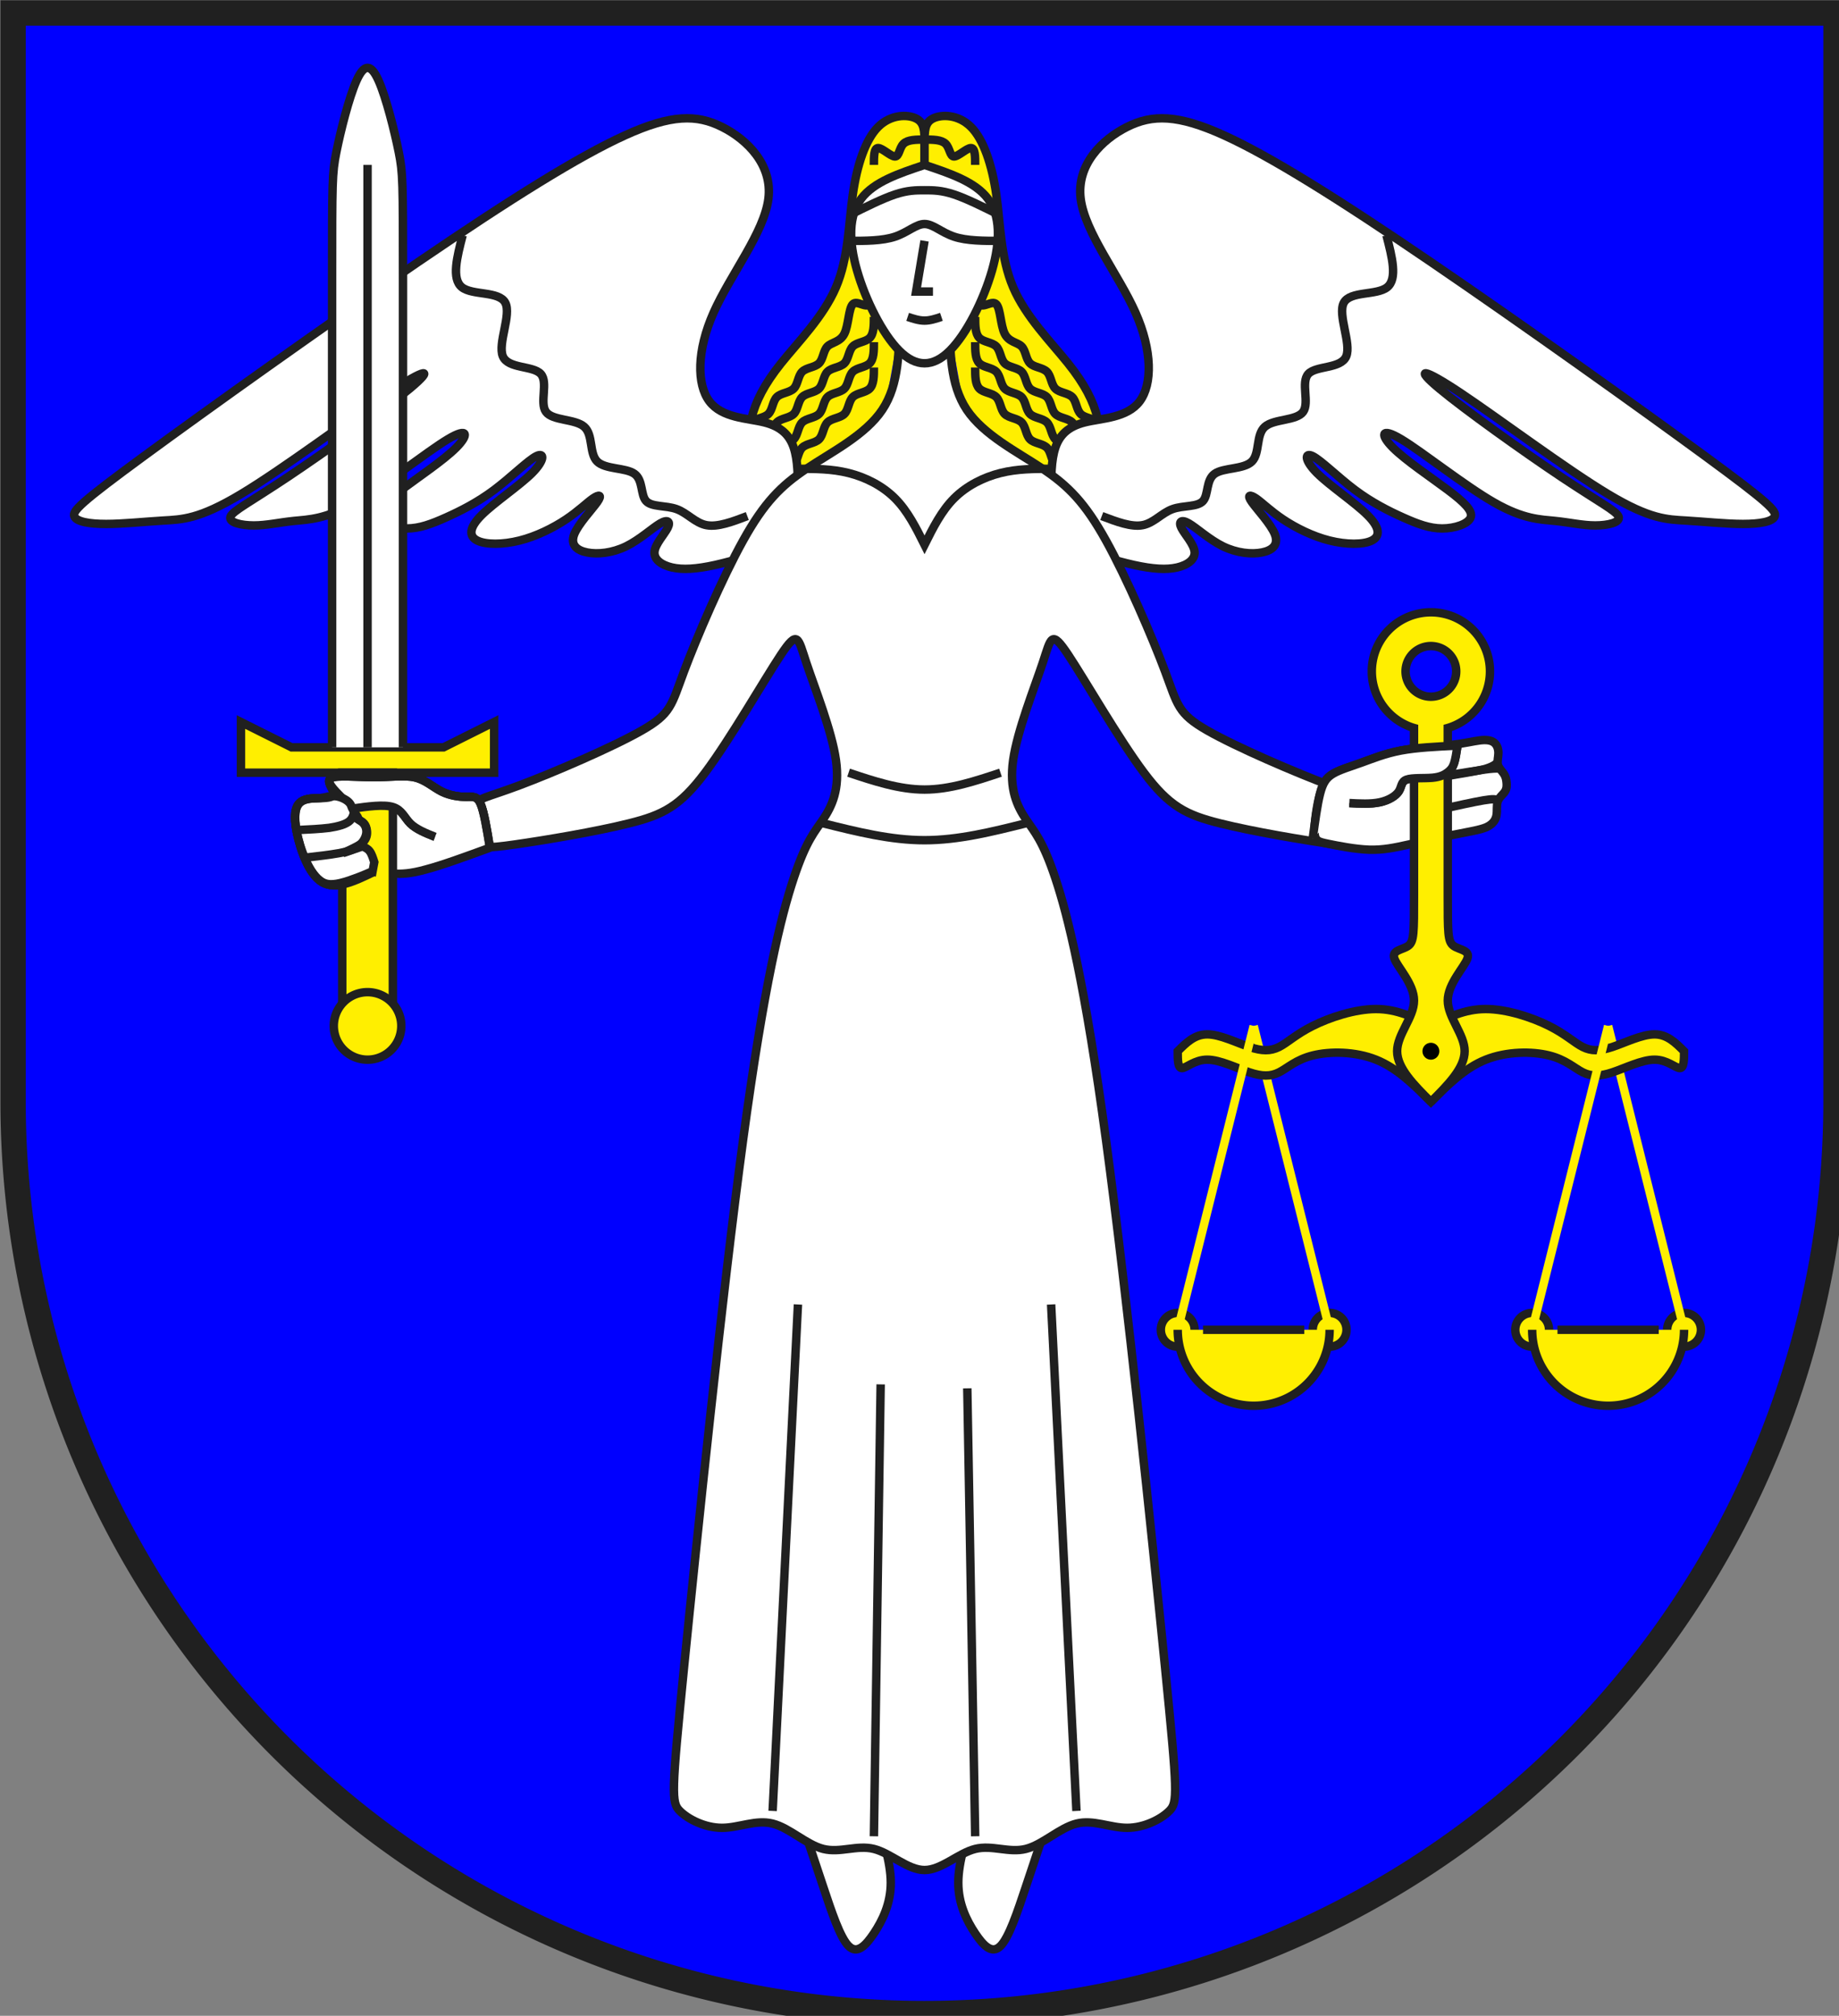 <!-- Auto-generated by fig2svg tool  Date: Fri Nov  3 18:34:34 2006 --><svg xmlns:rdf="http://www.w3.org/1999/02/22-rdf-syntax-ns#" xmlns="http://www.w3.org/2000/svg" height="480" width="438" version="1.1" xmlns:cc="http://creativecommons.org/ns#" xmlns:xlink="http://www.w3.org/1999/xlink" viewBox="21 15 438 480" xmlns:dc="http://purl.org/dc/elements/1.1/"><rect x="21" y="15" width="438" height="480" fill="#808080" stroke="none"/>  <title>Wappen Felsberg (CH-GR)</title> <defs>  <path id="flügel-1" d="M3150,1980c0-60,0-120-15-165s-45-75-105-90-150-15-195-75-45-180,15-315,180-285,195-405-75-210-165-255-180-45-345,30-405,225-735,450-750,525-975,690-255,195-247.33,214c7.66,19,53,27,113,27s134.66-8,202-12c67.33-4,127.33-4,277.33-94s390-270,525-360,165-90,75-15-300,225-435,315-195,120-202.3,140.3c-7.4,20.4,38,31,83,31s89.6-10.6,142-16c52.3-5.3,112.3-5.3,217.3-65.3s255-180,330-225,75-15,30,30-135,105-195,150-90,75-81.3,98c8.6,23,56,39,101,39s87.6-16,139-39c51.3-23,111.3-53,171.3-98s120-105,150-120,30,15-15,60-135,105-180,150-45,75-15,90,90,15,150,0,120-45,165-75,75-60,96.3-74.7c21.4-14.6,34-14,15.4,12.7-18.7,26.7-68.7,79.3-82.4,115.7-13.6,36.3,9,56.3,46.4,63.6,37.3,7.4,89.3,2,138-21.6,48.6-23.7,94-65.7,121.6-81.7,27.7-16,37.7-6,26.4,16.3-11.4,22.4-44,57-46.7,84.4-2.7,27.3,24.7,47.3,62.3,56,37.7,8.6,85.7,6,153.4-9,67.6-15,155-42.4,242.3-69.7"/>  <path id="flinie-1" d="M1958,1060c-20,77.3-40,154.7-2.7,184.7,37.4,30,132,12.6,154.4,55.3,22.3,42.7-27.7,145.3-8.7,190.3s107,32.4,134.7,62.4c27.6,30-5,102.6,18.6,135,23.7,32.3,103.7,24.3,136,53,32.4,28.6,17,94,45.7,123s101.3,21.6,132.7,44c31.3,22.3,21.3,74.3,41.3,96.6,20,22.4,70,15,108.7,29,38.6,14,66,49.4,106,57,40,7.7,92.6-12.3,145.3-32.3"/>  <path id="fuss-1" d="M3150,6660c30,90,60,180,90,270s60,180,90,210,60,0,90-45,60-105,60-180-30-165-60-255"/>  <path id="wring-1" d="M5550,2610a150,150,0,0,0,-300,0,150,150,0,0,0,300,0z"/>  <clipPath id="clippath">   <path d="M360,4140a3240,3240,0,0,0,6480,0v-3870h-6480v3870z"/>  </clipPath>  <style type="text/css">.Rand2 { stroke: #202020; stroke-width:30; }
  .Rand6 { stroke: #202020; stroke-width:90; }
  .Gold2 { stroke: #ffef00; stroke-width:30; }
  .Gold6 { stroke: #ffef00; stroke-width:90; }
  .Rand10 { stroke: #202020; stroke-width:150; }
  .Schwarz { fill: #000000; }
  .Blau { fill: #0000ff; }
  .Gold { fill: #ffef00; }
  .Silber { fill: #ffffff; }</style> </defs> <g stroke-linejoin="miter" fill-rule="evenodd" transform="scale(0.067)" stroke="none" stroke-linecap="butt" stroke-miterlimit="10" stroke-width="10" fill="none">  <g clip-path="url(#clippath)">   <path d="M-225-225v7650h7650v-7650h-7650z" class="Blau"/>   <path d="M4560,4950a60,60,0,0,0,-120,0,60,60,0,0,0,120,0z" class="Gold Rand2"/>   <path d="M5100,4950a60,60,0,0,0,-120,0,60,60,0,0,0,120,0z" class="Gold Rand2"/>   <path d="M5820,4950a60,60,0,0,0,-120,0,60,60,0,0,0,120,0z" class="Gold Rand2"/>   <path d="M6360,4950a60,60,0,0,0,-120,0,60,60,0,0,0,120,0z" class="Gold Rand2"/>   <path d="M3600,900v-165c0-45,0-75-30-90s-90-15-135,30-75,135-90,240-15,225-60,330-135,195-195,270-90,135-105,195-15,120,15,165,90,75,165,75,165-30,255-60" class="Gold Rand2"/>   <path d="M3600,900v-165c0-45,0-75,30-90s90-15,135,30,75,135,90,240,15,225,60,330,135,195,195,270,90,135,105,195,15,120-15,165-90,75-165,75-165-30-255-60" class="Gold Rand2"/>   <path d="M3420,810c0-30,0-60,15-60s45,30,60,30,15-30,30-45,45-15,75-15" class="Rand2"/>   <path d="M2970,1800c0-30,0-60,15-75s45-15,60-30,15-45,30-60,45-15,60-30,15-45,30-60,45-15,60-30,15-45,30-60,45-15,60-45,15-90,30-105,45,15,60,0,15-75,15-135" class="Rand2"/>   <path d="M2970,1890c0-30,0-60,15-75s45-15,60-30,15-45,30-60,45-15,60-30,15-45,30-60,45-15,60-30,15-45,30-60,45-15,60-30,15-45,30-60,45-15,60-30,15-45,15-75" class="Rand2"/>   <path d="M2970,2070c0-30,0-60,15-75s45-15,60-30,15-45,30-60,45-15,60-30,15-45,30-60,45-15,60-30,15-45,30-60,45-15,60-30,15-45,30-60,45-15,60-30,15-45,15-75" class="Rand2"/>   <path d="M2970,1980c0-30,0-60,15-75s45-15,60-30,15-45,30-60,45-15,60-30,15-45,30-60,45-15,60-30,15-45,30-60,45-15,60-30,15-45,30-60,45-15,60-30,15-45,15-75" class="Rand2"/>   <path d="M3780,810c0-30,0-60-15-60s-45,30-60,30-15-30-30-45-45-15-75-15" class="Rand2"/>   <path d="M4230,1800c0-30,0-60-15-75s-45-15-60-30-15-45-30-60-45-15-60-30-15-45-30-60-45-15-60-30-15-45-30-60-45-15-60-45-15-90-30-105-45,15-60,0-15-75-15-135" class="Rand2"/>   <path d="M4230,1890c0-30,0-60-15-75s-45-15-60-30-15-45-30-60-45-15-60-30-15-45-30-60-45-15-60-30-15-45-30-60-45-15-60-30-15-45-30-60-45-15-60-30-15-45-15-75" class="Rand2"/>   <path d="M4230,2070c0-30,0-60-15-75s-45-15-60-30-15-45-30-60-45-15-60-30-15-45-30-60-45-15-60-30-15-45-30-60-45-15-60-30-15-45-30-60-45-15-60-30-15-45-15-75" class="Rand2"/>   <path d="M4230,1980c0-30,0-60-15-75s-45-15-60-30-15-45-30-60-45-15-60-30-15-45-30-60-45-15-60-30-15-45-30-60-45-15-60-30-15-45-30-60-45-15-60-30-15-45-15-75" class="Rand2"/>   <use xlink:href="#flügel-1" class="Silber Rand2"/>   <use xlink:href="#flinie-1" class="Rand2"/>   <use xlink:href="#fuss-1" class="Silber Rand2"/>   <g transform="translate(7200,0) scale(-1,1)">    <use xlink:href="#flügel-1" class="Silber Rand2"/>    <use xlink:href="#flinie-1" class="Rand2"/>    <use xlink:href="#fuss-1" class="Silber Rand2"/>   </g>   <path d="M3510,1350c0,120,0,240-60,330s-180,150-270,210-150,120-225,255-165,345-210,465-45,150-150,210-315,150-435,195-150,45-165,75-15,90,0,120,45,30,150,15,285-45,405-75,180-60,270-180,210-330,270-420,60-60,90,30,90,240,105,345-15,165-45,210-60,75-105,210-105,375-180,930-165,1425-210,1875-45,480-15,510,90,60,150,60,120-30,180-15,120,75,180,90,120-15,180,0,120,75,180,75,120-60,180-75,120,15,180,0,120-75,180-90,120,15,180,15,120-30,150-60,30-60-15-510-135-1320-210-1875-135-795-180-930-75-165-105-210-60-105-45-210,75-255,105-345,30-120,90-30,180,300,270,420,150,150,270,180,300,60,405,75,135,15,150-15,15-90,0-120-45-30-165-75-330-135-435-195-105-90-150-210-135-330-210-465-135-195-225-255-210-120-270-210-60-210-60-330" class="Silber Rand2"/>   <path d="M3600,810c-90,30-180,60-225,120s-45,150-15,255,90,225,150,285,120,60,180,0,120-180,150-285,30-195-15-255-135-90-225-120z" class="Silber Rand2"/>   <path d="M3060,6660l90-1800" class="Rand2"/>   <path d="M3420,6750l24-1606" class="Rand2"/>   <path d="M3780,6750l-28-1592" class="Rand2"/>   <path d="M4140,6660l-90-1800" class="Rand2"/>   <path d="M3240,3150c120,30,240,60,360,60s240-30,360-60" class="Rand2"/>   <path d="M3330,2970c90,30,180,60,270,60s180-30,270-60" class="Rand2"/>   <path d="M3150,1890c60,0,120,0,180,15s120,45,165,90,75,105,105,165c30-60,60-120,105-165s105-75,165-90,120-15,180-15" class="Rand2"/>   <path d="M3600,1080l-30,180h60" class="Rand2"/>   <path d="M3330,1080c60,0,120,0,165-15s75-45,105-45,60,30,105,45,105,15,165,15" class="Rand2"/>   <path d="M3330,990c60-30,120-60,165-75s75-15,105-15,60,0,105,15,105,45,165,75" class="Rand2"/>   <path d="M3540,1350c20,6.7,40,13.3,60,13.3s40-6.6,60-13.3" class="Rand2"/>   <path d="M5005.3,3046c-10.6,40-20,102-19,134.3,1,32.4,12.4,35,48,42.4,35.7,7.3,95.7,19.3,145.7,21,50,1.6,90-7,141.8-18.5,51.9-11.5,115.5-25.9,165.5-35.9s86.4-15.6,109.5-25.3c23.2-10.7,33.2-25.3,36.4-42.2,3.1-16.8-0.5-35.8,4.5-50.1,5-14.4,18.6-24,25.5-34.5,6.8-10.5,6.8-21.9,5.8-32.5-1-10.7-3-20.7-9.7-30.7-6.6-10-18-20-21.1-32-3.2-13,1.8-28,1.8-42,0-15-5-29-15.7-37.2-10.6-8.1-27-10.5-50.3-7.6-23.3,2.8-53.7,10.8-103.8,16.5-50.2,5.6-120.2,9-176.9,19.6-56.6,10.7-100,28.7-140,43-40,14.4-76.6,25-101,39.4-24.3,14.3-36.3,32.3-47,72.3z" class="Silber Rand2"/>   <path d="M5494,2878c-3.3,22-6.7,44-11.7,59s-11.6,23-22.3,31.3c-10.7,8.4-25.3,17-54.3,19.7s-72.4-0.7-92.4,6.7c-20,7.3-16.6,25.3-27.6,42-11,16.6-36.4,32-68,38.6-31.7,6.7-69.7,4.7-107.7,2.7" class="Rand2"/>   <path d="M5456,2982c51-8.3,102-16.7,132-24,30-8.3,39-15.7,48-23" class="Rand2"/>   <path d="M5426,3102c63.3-14,126.7-28,161.7-33.8,35-5.9,41.6-3.5,48.3-1.2" class="Rand2"/>   <path d="M5456,2980c51-8.3,102-16.7,132-20.8,31-4.2,41-4.2,51-4.2" class="Rand2"/>   <path d="M4770,3870l270,1080" class="Gold2"/>   <path d="M6300,4950l-270-1080" class="Gold2"/>   <path d="M5400,3870c60-30,120-60,195-60s165,30,225,60,90,60,120,75,60,15,105,0,105-45,150-45,75,30,105,60c0,30,0,60-15,60s-45-30-90-30-105,30-150,45-75,15-105,0-60-45-120-60-150-15-225,15-135,90-195,150" class="Gold Rand2"/>   <path d="M5400,3870c-60-30-120-60-195-60s-165,30-225,60-90,60-120,75-60,15-105,0-105-45-150-45-75,30-105,60c0,30,0,60,15,60s45-30,90-30,105,30,150,45,75,15,105,0,60-45,120-60,150-15,225,15,135,90,195,150" class="Gold Rand2"/>   <path d="M4500,4950l270-1080" class="Gold2"/>   <path d="M6030,3870l-270,1080" class="Gold2"/>   <use xlink:href="#wring-1" class="Rand10"/>   <path d="M5340,2790v615c0,135,0,165-20,180s-60,15-50,45,70,90,70,150-60,120-60,180,60,120,120,180c60-60,120-120,120-180s-60-120-60-180,60-120,70-150-30-30-50-45-20-45-20-180v-615" class="Gold Rand2"/>   <use xlink:href="#wring-1" class="Gold6"/>   <path d="M5430,3960a30,30,0,0,0,-60,0,30,30,0,0,0,60,0z" class="Schwarz"/>   <path d="M5760,4950a270,270,0,0,0,540,0" class="Gold Rand2"/>   <path d="M4500,4950a270,270,0,0,0,540,0" class="Gold Rand2"/>   <path d="M4590,4950h360" class="Rand2"/>   <path d="M5850,4950h360" class="Rand2"/>   <path d="M4980,3204c8-60,16-120,26-159s22-57,46.3-71.3c24.4-14.4,61-25,101-39.4,40-14.3,83.4-32.3,140-43,56.7-10.6,126.7-14,196.7-17.3l4,4c-3.3,22-6.7,44-11.7,59s-11.6,23-22.3,31.3c-10.7,8.4-25.3,17-54.3,19.7s-72.4-0.7-92.4,6.7c-20,7.3-16.6,25.3-27.6,42-11,16.6-36.4,32-68,38.6-31.7,6.7-69.7,4.7-107.7,2.7" class="Silber Rand2"/>   <path d="M1170,2970h900v-180l-180,90h-540l-180-90v180z" class="Gold Rand2"/>   <path d="M1494,2880v-1665c0-345,0-375,15-450s45-195,72-255,51-60,78,0,57,180,72,255,15,105,15,450v1665" class="Silber Rand2"/>   <path d="M2054,3237c-10-63-20-126-32.3-155-12.4-30-27-26-51-26s-57.4-4-87.4-19-56.6-41-94.3-50-86.3-1-146.3-1-131.4-8-152,3c-20.7,11,9.3,41,9.3,56s-30,15-56.7,15.7c-26.6,0.6-50,2-65,17s-21.6,43.6-10,103c11.7,59.3,41.7,149.3,90,178.3,48.4,29,115-3,160-18s68.4-13,95-12c26.7,1,56.7,1,114-15,57.4-15,142-46,226.7-77z" class="Silber Rand2"/>   <path d="M1620,810v2070" class="Rand2"/>   <path d="M1574,3358l66-34,4-36-14-44-30-20" class="Rand2"/>   <path d="M1494,3038c23.3,20,46.7,40,86.7,46s96.6-2,129.3,8,41.3,38,62.3,58.7c21,20.6,54.4,34,87.7,47.3" class="Rand2"/>   <path d="M1530,2970v810h180v-810h-180z" class="Gold Rand2"/>   <path d="M1740,3870a120,120,0,0,0,-240,0,120,120,0,0,0,240,0z" class="Gold Rand2"/>   <path d="M2054,3229c-10-60.3-20-120.7-32.3-148.8-12.4-28.2-27-24.2-51-24.2s-57.4-4-87.4-19-56.6-41-94.3-50-86.3-1-146.3-1-131.4-8-152,3c-20.7,11,9.3,41,39.3,71l34,38c56.7-8,113.3-16,146-6s41.3,38,62.3,58.7c21,20.6,54.4,34,87.7,47.3" class="Silber Rand2"/>   <path d="M1638,3320l6-32c-4.7-14.7-9.3-29.3-16.3-38.7-7-9.3-16.4-13.3-25.7-17.3l-70,24s15.7-7,34.7-16.4c19-9.3,29.9-15.7,36.6-21.9,6.8-6.3,10.9-13.5,13-20.9,2.1-7.5,2.1-14.2,1.5-19.6-0.5-5.5-1.6-10.7-3.5-15.5-1.8-4.8-4.2-8.6-7-11.7-2.7-3.1-5.4-5-8.8-6.8-3.3-1.7-9.5-4.5-14.5-9.2s-3-4.8,0-3.2,5,1.5-4-10.8-15.7-24-17.8-31.2c-2.2-7.1-8.9-18.8-32.2-28.8s-43.1-7.2-53.9-4.3c-10.8,3-20.5,4.7-32.8,5-12.2,0.3-24.8,0.8-36.7,3.3-11.8,2.5-21.4,6.8-28.3,13.7-6.8,6.8-12.4,17.7-14.6,35.4-2.2,17.8-0.7,40.4,4.6,67.6,5.4,27.2,15.6,64.4,31.7,100s36,64.7,58,77.6c22,13,50.6,10.3,96.8-5.3s83.2-33,83.2-33z" class="Silber Rand2"/>   <path d="M1369,3174c41.7-2,83.3-4,115-8,32.7-5,55.3-12,68.3-21.3,13-9.4,16.4-21,19.7-32.7" class="Rand2"/>   <path d="M2054,3232c-10-61.3-20-122.7-32.3-151.3-12.4-28.7-27-24.7-51-24.7s-57.4-4-87.4-19-56.6-41-94.3-50-86.3-1-146.3-1-131.4-8-152,3c-20.7,11,9.3,41,9.3,56s-30,15-56.7,15.7c-26.6,0.6-50,2-65,17s-21.6,43.6-10,103c11.7,59.3,41.7,149.3,90,178.3,48.4,29,115-3,181.7-35" class="Rand2"/>   <path d="M1399,3272c43.3-5,86.7-10,118.8-15.8,32.2-5.9,53.2-12.5,68.2-24.2,16-11.7,26-28.3,29-43.2,3-14.8-1-27.8-9-37.6-8-9.9-20-16.5-32-23.2" class="Rand2"/>  </g>  <path d="M360,4140a3240,3240,0,0,0,6480,0v-3870h-6480v3870z" class="Rand6"/> </g></svg>